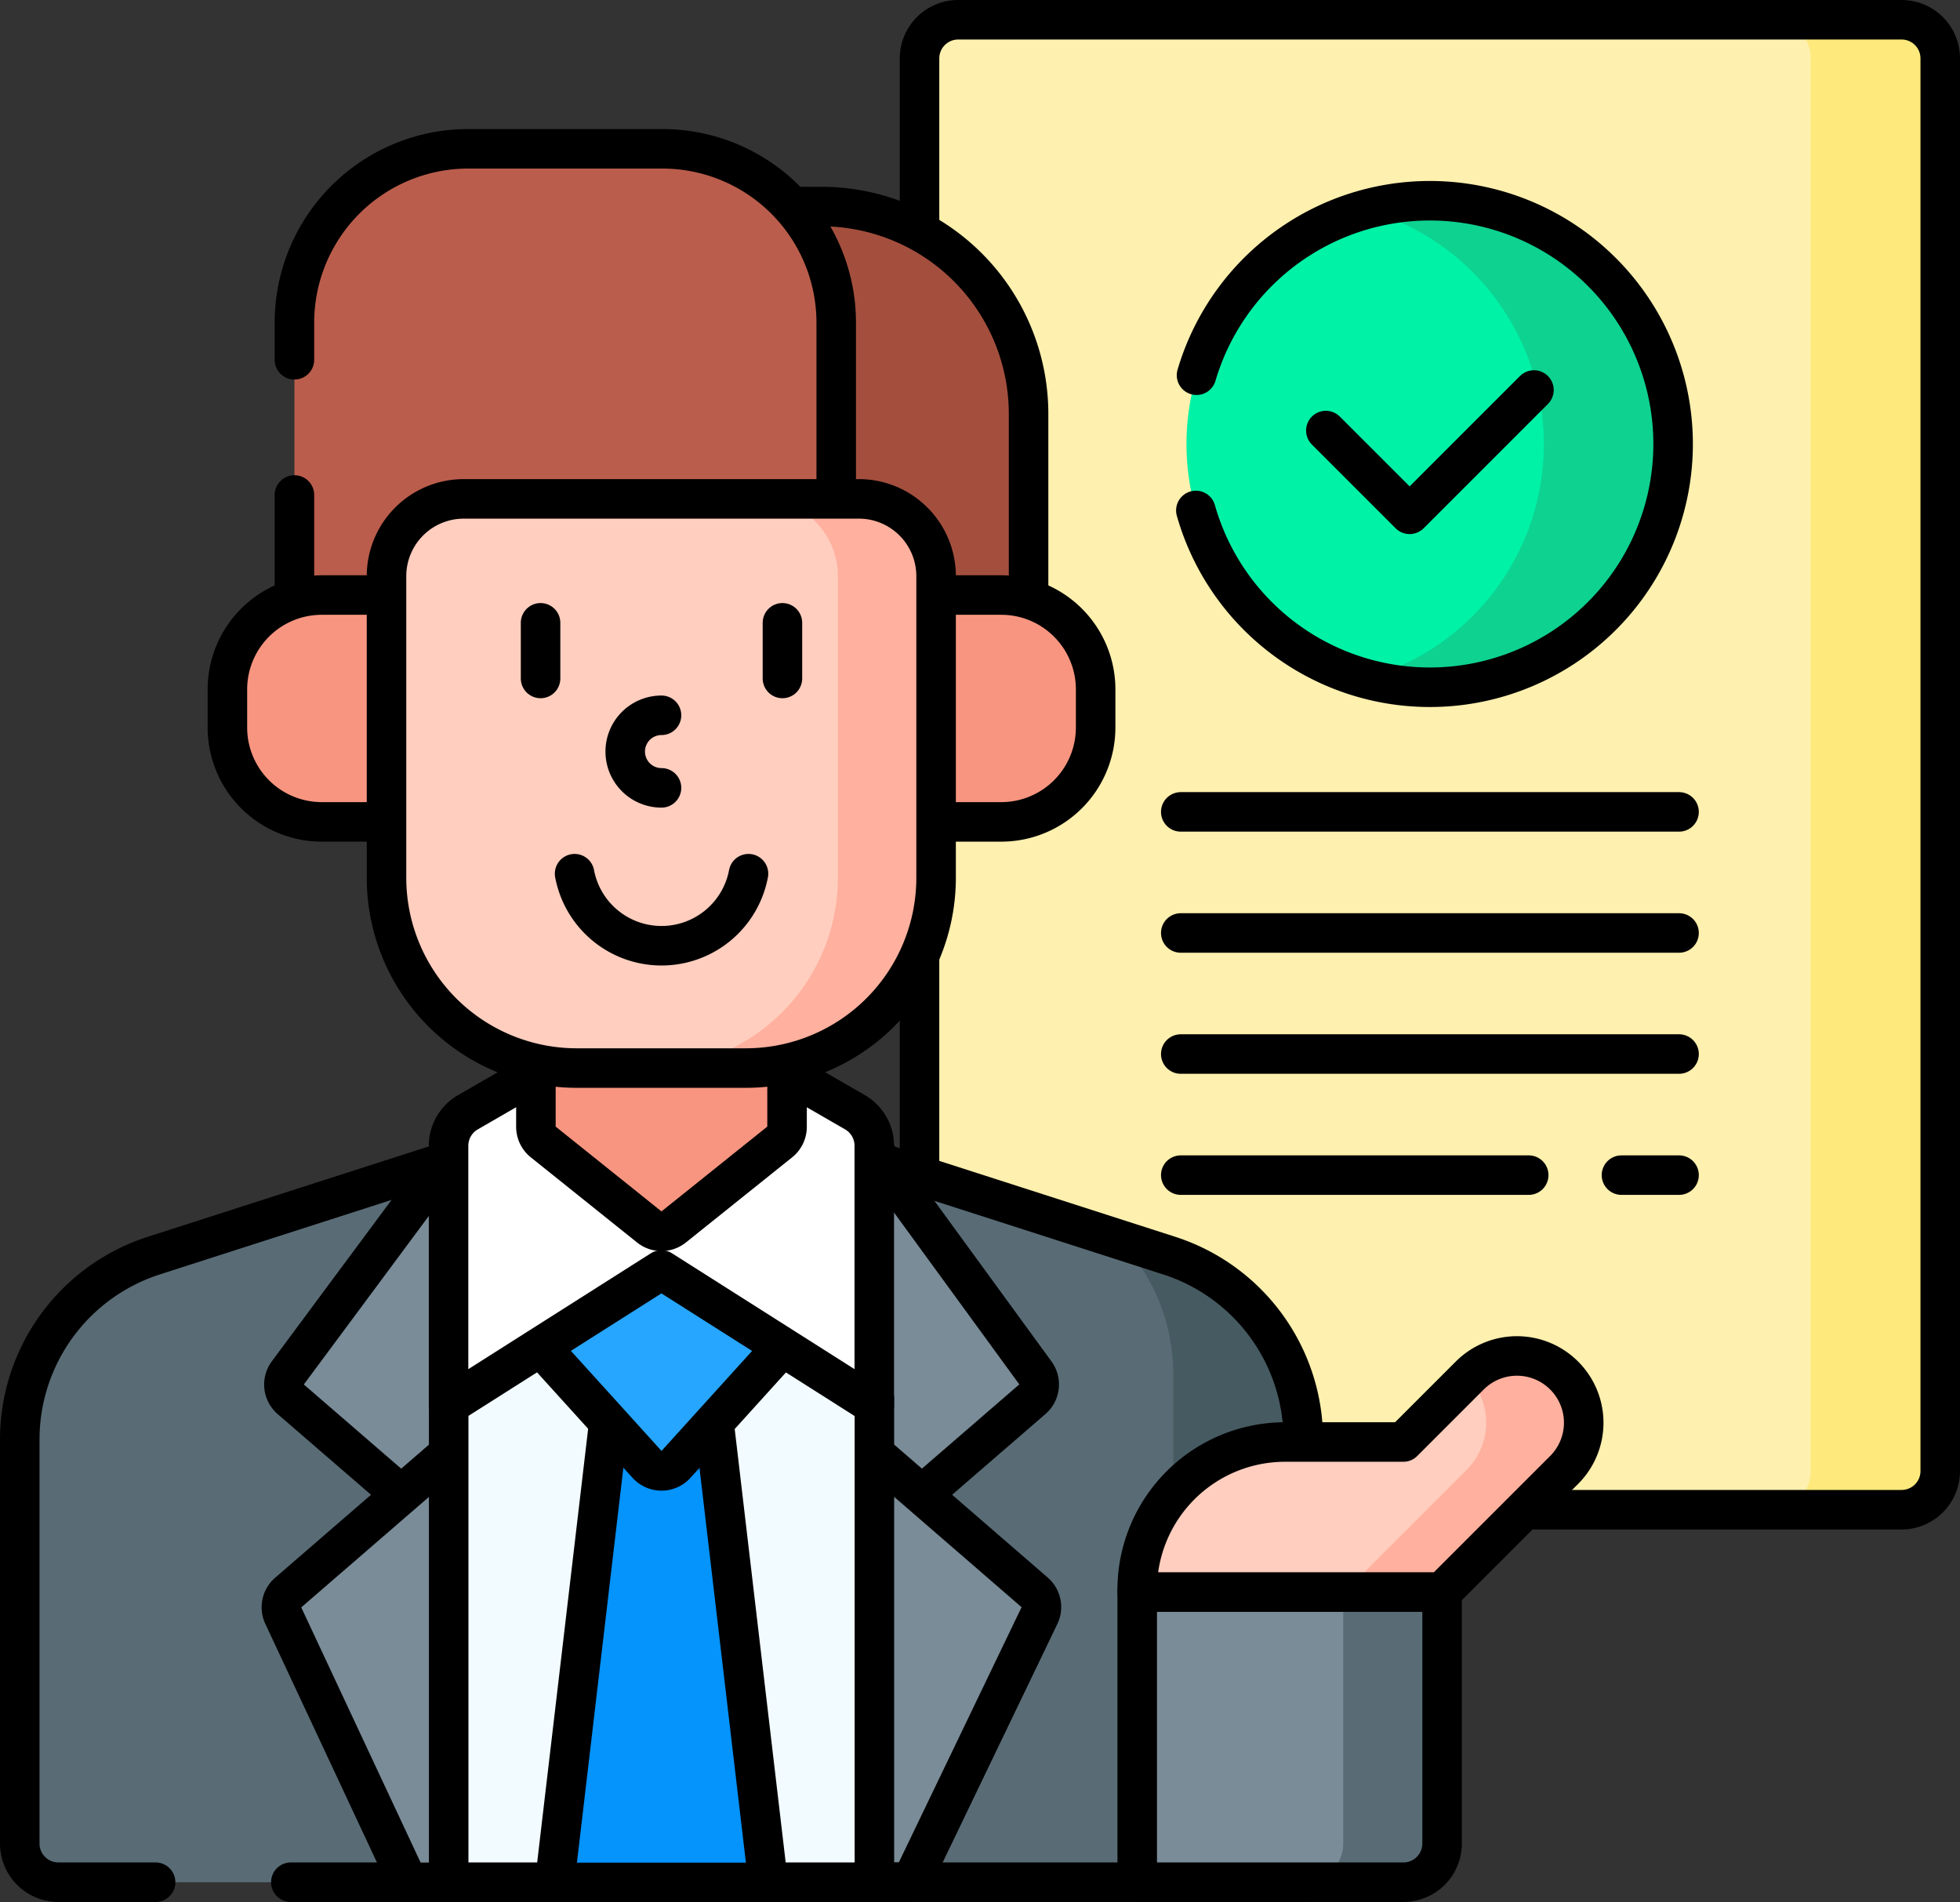 <svg xmlns="http://www.w3.org/2000/svg" width="49.594" height="48.126" viewBox="0 0 49.594 48.126">
  <rect x="0" y="0" width="49.594" height="48.126" fill="#333333" stroke="none"/>
  <g id="Consultancies_Services" data-name="Consultancies &amp; Services" transform="translate(-7 -14.511)">
    <path id="Path_319" data-name="Path 319" d="M265.2,52.711H241.329a.978.978,0,0,1-.978-.978V15.989a.978.978,0,0,1,.978-.978H265.2a.978.978,0,0,1,.978.978V51.734A.978.978,0,0,1,265.2,52.711Z" transform="translate(-210.084)" fill="#fef0ae"/>
    <path id="Path_320" data-name="Path 320" d="M464.275,15.011H461a.978.978,0,0,1,.978.978V51.734a.978.978,0,0,1-.978.978h3.275a.978.978,0,0,0,.978-.978V15.989A.978.978,0,0,0,464.275,15.011Z" transform="translate(-409.159)" fill="#fee97d"/>
    <path id="Path_321" data-name="Path 321" d="M265.2,52.711H241.329a.978.978,0,0,1-.978-.978V15.989a.978.978,0,0,1,.978-.978H265.2a.978.978,0,0,1,.978.978V51.734A.978.978,0,0,1,265.2,52.711Z" transform="translate(-210.084)" fill="none" stroke="#000" stroke-linecap="round" stroke-linejoin="round" stroke-miterlimit="10" stroke-width="1"/>
    <path id="Path_322" data-name="Path 322" d="M207.031,66.283v4.556h.675a1.86,1.86,0,0,1,1.858,1.858v.576h1.741a2.283,2.283,0,0,1,.692.107V68.591a5.248,5.248,0,0,0-5.248-5.248h-.884A4.285,4.285,0,0,1,207.031,66.283Z" transform="translate(-178.971 -43.606)" fill="#a44f3e"/>
    <path id="Path_323" data-name="Path 323" d="M207.031,66.283v4.556h.675a1.86,1.86,0,0,1,1.858,1.858v.576h1.741a2.283,2.283,0,0,1,.692.107V68.591a5.248,5.248,0,0,0-5.248-5.248h-.884A4.285,4.285,0,0,1,207.031,66.283Z" transform="translate(-178.971 -43.606)" fill="none" stroke="#000" stroke-linecap="round" stroke-linejoin="round" stroke-miterlimit="10" stroke-width="1"/>
    <g id="Group_123" data-name="Group 123" transform="translate(36.877 35.054)">
      <line id="Line_34" data-name="Line 34" x2="12.608" fill="none" stroke="#000" stroke-linecap="round" stroke-linejoin="round" stroke-miterlimit="10" stroke-width="1"/>
      <line id="Line_35" data-name="Line 35" x2="12.608" transform="translate(0 3.064)" fill="none" stroke="#000" stroke-linecap="round" stroke-linejoin="round" stroke-miterlimit="10" stroke-width="1"/>
      <line id="Line_36" data-name="Line 36" x2="12.608" transform="translate(0 6.127)" fill="none" stroke="#000" stroke-linecap="round" stroke-linejoin="round" stroke-miterlimit="10" stroke-width="1"/>
      <line id="Line_37" data-name="Line 37" x2="8.804" transform="translate(0 9.191)" fill="none" stroke="#000" stroke-linecap="round" stroke-linejoin="round" stroke-miterlimit="10" stroke-width="1"/>
    </g>
    <g id="Group_135" data-name="Group 135" transform="translate(7.5 18.276)">
      <g id="Group_134" data-name="Group 134" transform="translate(0)">
        <g id="Group_133" data-name="Group 133">
          <g id="Group_132" data-name="Group 132">
            <g id="Group_131" data-name="Group 131">
              <g id="Group_130" data-name="Group 130">
                <path id="Path_324" data-name="Path 324" d="M36.586,312.674l-7.462-2.4H18.353l-7.462,2.4A4.889,4.889,0,0,0,7.5,317.327v10.223a.978.978,0,0,0,.978.978h31.5v-11.2A4.889,4.889,0,0,0,36.586,312.674Z" transform="translate(-7.5 -284.668)" fill="#596c76"/>
                <g id="Group_124" data-name="Group 124" transform="translate(27.804 27.593)">
                  <path id="Path_325" data-name="Path 325" d="M293.248,334.023v12.862h3.291v-11.2a4.889,4.889,0,0,0-3.391-4.654l-1.282-.413A4.885,4.885,0,0,1,293.248,334.023Z" transform="translate(-291.866 -330.618)" fill="#465a61"/>
                </g>
                <path id="Path_326" data-name="Path 326" d="M14.359,328.528H39.977v-11.2a4.889,4.889,0,0,0-3.391-4.654l-7.462-2.4H18.353l-7.462,2.4A4.889,4.889,0,0,0,7.5,317.327v10.223a.978.978,0,0,0,.978.978h2.459" transform="translate(-7.5 -284.668)" fill="none" stroke="#000" stroke-linecap="round" stroke-linejoin="round" stroke-miterlimit="10" stroke-width="1"/>
                <g id="Group_125" data-name="Group 125" transform="translate(6.684 25.25)">
                  <path id="Path_327" data-name="Path 327" d="M80.124,307.726l-4.17,5.622a.489.489,0,0,0,.073.661l4.1,3.544Z" transform="translate(-75.858 -307.621)" fill="#7a8c98"/>
                  <path id="Path_328" data-name="Path 328" d="M80.124,307.726l-4.17,5.622a.489.489,0,0,0,.073.661l4.1,3.544Z" transform="translate(-75.858 -307.621)" fill="none" stroke="#000" stroke-linecap="round" stroke-linejoin="round" stroke-miterlimit="10" stroke-width="1"/>
                  <path id="Path_329" data-name="Path 329" d="M231.835,312.376l-4.176-5.728v9.932l4.1-3.546A.489.489,0,0,0,231.835,312.376Z" transform="translate(-212.817 -306.648)" fill="#7a8c98"/>
                  <path id="Path_330" data-name="Path 330" d="M231.835,312.376l-4.176-5.728v9.932l4.1-3.546A.489.489,0,0,0,231.835,312.376Z" transform="translate(-212.817 -306.648)" fill="none" stroke="#000" stroke-linecap="round" stroke-linejoin="round" stroke-miterlimit="10" stroke-width="1"/>
                </g>
                <g id="Group_126" data-name="Group 126" transform="translate(6.62 32.934)">
                  <path id="Path_331" data-name="Path 331" d="M79.54,385.241l-4.161,3.6a.489.489,0,0,0-.123.577l3.158,6.751H79.54Z" transform="translate(-75.21 -385.241)" fill="#7a8c98"/>
                  <path id="Path_332" data-name="Path 332" d="M79.54,385.241l-4.161,3.6a.489.489,0,0,0-.123.577l3.158,6.751H79.54Z" transform="translate(-75.21 -385.241)" fill="none" stroke="#000" stroke-linecap="round" stroke-linejoin="round" stroke-miterlimit="10" stroke-width="1"/>
                  <path id="Path_333" data-name="Path 333" d="M231.819,388.838l-4.158-3.6v10.926h1.033l3.246-6.749A.489.489,0,0,0,231.819,388.838Z" transform="translate(-212.755 -385.242)" fill="#7a8c98"/>
                  <path id="Path_334" data-name="Path 334" d="M231.819,388.838l-4.158-3.6v10.926h1.033l3.246-6.749A.489.489,0,0,0,231.819,388.838Z" transform="translate(-212.755 -385.242)" fill="none" stroke="#000" stroke-linecap="round" stroke-linejoin="round" stroke-miterlimit="10" stroke-width="1"/>
                </g>
                <path id="Path_335" data-name="Path 335" d="M118.494,353.5h10.772V341.255l-5.054-3.208a.62.62,0,0,0-.664,0l-5.054,3.208Z" transform="translate(-107.641 -309.64)" fill="#f2fbff"/>
                <path id="Path_336" data-name="Path 336" d="M118.494,353.5h10.772V341.255l-5.054-3.208a.62.62,0,0,0-.664,0l-5.054,3.208Z" transform="translate(-107.641 -309.64)" fill="none" stroke="#000" stroke-linecap="round" stroke-linejoin="round" stroke-miterlimit="10" stroke-width="1"/>
                <g id="Group_127" data-name="Group 127" transform="translate(13.536 32.092)">
                  <path id="Path_337" data-name="Path 337" d="M148.936,377.762a.391.391,0,0,1-.58,0l-1.028-1.135L145.944,388.4h5.4l-1.384-11.768Z" transform="translate(-145.944 -376.627)" fill="#0593fc"/>
                </g>
                <g id="Group_128" data-name="Group 128" transform="translate(13.536 32.092)">
                  <path id="Path_338" data-name="Path 338" d="M148.936,377.762a.391.391,0,0,1-.58,0l-1.028-1.135L145.944,388.4h5.4l-1.384-11.768Z" transform="translate(-145.944 -376.627)" fill="none" stroke="#000" stroke-linecap="round" stroke-linejoin="round" stroke-miterlimit="10" stroke-width="1"/>
                </g>
                <path id="Path_339" data-name="Path 339" d="M144.685,337.318l-3.131,1.987,2.769,3.057a.489.489,0,0,0,.725,0l2.769-3.057Z" transform="translate(-128.447 -309.07)" fill="#26a6fe"/>
                <path id="Path_340" data-name="Path 340" d="M144.685,337.318l-3.131,1.987,2.769,3.057a.489.489,0,0,0,.725,0l2.769-3.057Z" transform="translate(-128.447 -309.07)" fill="none" stroke="#000" stroke-linecap="round" stroke-linejoin="round" stroke-miterlimit="10" stroke-width="1"/>
                <path id="Path_341" data-name="Path 341" d="M79.27,59.8h1.742V59.22a1.86,1.86,0,0,1,1.858-1.858h9.417V52.807a4.4,4.4,0,0,0-4.4-4.4H82.978a4.4,4.4,0,0,0-4.4,4.4v7.1A2.282,2.282,0,0,1,79.27,59.8Z" transform="translate(-71.628 -48.407)" fill="#bb5d4c"/>
                <path id="Path_342" data-name="Path 342" d="M78.577,57.167V59.9a2.28,2.28,0,0,1,.692-.107h1.742V59.22a1.86,1.86,0,0,1,1.858-1.858h9.417V52.807a4.4,4.4,0,0,0-4.4-4.4H82.977a4.4,4.4,0,0,0-4.4,4.4v.938" transform="translate(-71.627 -48.407)" fill="none" stroke="#000" stroke-linecap="round" stroke-linejoin="round" stroke-miterlimit="10" stroke-width="1"/>
                <path id="Path_343" data-name="Path 343" d="M128.777,285.891l-2.224-1.284q-.111.006-.224.006h-4.9q-.113,0-.224-.006l-2.224,1.284a.978.978,0,0,0-.489.847V293.3l5.386-3.419,5.386,3.419v-6.557A.978.978,0,0,0,128.777,285.891Z" transform="translate(-107.642 -261.512)" fill="#fff"/>
                <path id="Path_344" data-name="Path 344" d="M128.777,285.891l-2.224-1.284q-.111.006-.224.006h-4.9q-.113,0-.224-.006l-2.224,1.284a.978.978,0,0,0-.489.847V293.3l5.386-3.419,5.386,3.419v-6.557A.978.978,0,0,0,128.777,285.891Z" transform="translate(-107.642 -261.512)" fill="none" stroke="#000" stroke-linecap="round" stroke-linejoin="round" stroke-miterlimit="10" stroke-width="1"/>
                <path id="Path_345" data-name="Path 345" d="M146.392,284.215h-4.276a4.709,4.709,0,0,1-1.04-.117V285.8a.489.489,0,0,0,.183.381l2.689,2.155a.489.489,0,0,0,.611,0l2.689-2.155a.489.489,0,0,0,.183-.381V284.1A4.71,4.71,0,0,1,146.392,284.215Z" transform="translate(-128.016 -261.053)" fill="#f89580"/>
                <path id="Path_346" data-name="Path 346" d="M146.392,284.215h-4.276a4.709,4.709,0,0,1-1.04-.117V285.8a.489.489,0,0,0,.183.381l2.689,2.155a.489.489,0,0,0,.611,0l2.689-2.155a.489.489,0,0,0,.183-.381V284.1A4.71,4.71,0,0,1,146.392,284.215Z" transform="translate(-128.016 -261.053)" fill="none" stroke="#000" stroke-linecap="round" stroke-linejoin="round" stroke-miterlimit="10" stroke-width="1"/>
                <path id="Path_347" data-name="Path 347" d="M80.812,169.628H63.619a2.388,2.388,0,0,1-2.388-2.388v-.964a2.388,2.388,0,0,1,2.388-2.388H80.812a2.388,2.388,0,0,1,2.388,2.388v.964A2.388,2.388,0,0,1,80.812,169.628Z" transform="translate(-55.977 -152.597)" fill="#f89580"/>
                <path id="Path_348" data-name="Path 348" d="M80.812,169.628H63.619a2.388,2.388,0,0,1-2.388-2.388v-.964a2.388,2.388,0,0,1,2.388-2.388H80.812a2.388,2.388,0,0,1,2.388,2.388v.964A2.388,2.388,0,0,1,80.812,169.628Z" transform="translate(-55.977 -152.597)" fill="none" stroke="#000" stroke-linecap="round" stroke-linejoin="round" stroke-miterlimit="10" stroke-width="1"/>
                <path id="Path_349" data-name="Path 349" d="M114.416,139h-10a1.955,1.955,0,0,0-1.956,1.956v7.631a4.815,4.815,0,0,0,4.815,4.815h4.276a4.815,4.815,0,0,0,4.815-4.815v-7.631A1.955,1.955,0,0,0,114.416,139Z" transform="translate(-93.18 -130.142)" fill="#ffcebf"/>
                <path id="Path_350" data-name="Path 350" d="M175.326,139h-2.49a1.955,1.955,0,0,1,1.956,1.956v7.631a4.815,4.815,0,0,1-4.815,4.815h2.49a4.815,4.815,0,0,0,4.815-4.815v-7.631A1.956,1.956,0,0,0,175.326,139Z" transform="translate(-154.091 -130.142)" fill="#ffb09e"/>
                <g id="Group_129" data-name="Group 129" transform="translate(13.178 11.994)">
                  <line id="Line_38" data-name="Line 38" y1="1.408" fill="none" stroke="#000" stroke-linecap="round" stroke-linejoin="round" stroke-miterlimit="10" stroke-width="1"/>
                  <line id="Line_39" data-name="Line 39" y2="1.408" transform="translate(6.12)" fill="none" stroke="#000" stroke-linecap="round" stroke-linejoin="round" stroke-miterlimit="10" stroke-width="1"/>
                </g>
              </g>
            </g>
          </g>
          <path id="Path_351" data-name="Path 351" d="M165.106,196.842a.918.918,0,0,1,0-1.836" transform="translate(-148.868 -180.672)" fill="none" stroke="#000" stroke-linecap="round" stroke-linejoin="round" stroke-miterlimit="10" stroke-width="1"/>
        </g>
      </g>
    </g>
    <path id="Path_352" data-name="Path 352" d="M151.088,236a2.239,2.239,0,0,0,4.4,0" transform="translate(-129.549 -199.382)" fill="none" stroke="#000" stroke-linecap="round" stroke-linejoin="round" stroke-miterlimit="10" stroke-width="1"/>
    <path id="Path_353" data-name="Path 353" d="M114.416,139h-10a1.955,1.955,0,0,0-1.956,1.956v7.631a4.815,4.815,0,0,0,4.815,4.815h4.276a4.815,4.815,0,0,0,4.815-4.815v-7.631A1.955,1.955,0,0,0,114.416,139Z" transform="translate(-85.68 -111.866)" fill="none" stroke="#000" stroke-linecap="round" stroke-linejoin="round" stroke-miterlimit="10" stroke-width="1"/>
    <g id="Group_136" data-name="Group 136" transform="translate(35.305 17.873)">
      <circle id="Ellipse_17" data-name="Ellipse 17" cx="6.156" cy="6.156" r="6.156" transform="matrix(0.338, -0.941, 0.941, 0.338, 0, 11.585)" fill="#00f2a6"/>
      <path id="Path_354" data-name="Path 354" d="M357.329,61.855a6.155,6.155,0,0,0-1.636.222,6.156,6.156,0,0,1,0,11.869,6.156,6.156,0,1,0,1.636-12.09Z" transform="translate(-349.453 -60.137)" fill="#0ed290"/>
      <path id="Path_355" data-name="Path 355" d="M311.862,69.69a6.155,6.155,0,1,0,.017-3.422" transform="translate(-309.908 -60.136)" fill="none" stroke="#000" stroke-linecap="round" stroke-linejoin="round" stroke-miterlimit="10" stroke-width="1"/>
      <path id="Path_356" data-name="Path 356" d="M345.493,111.849l2.12,2.12,3.146-3.146" transform="translate(-340.25 -104.317)" fill="none" stroke="#000" stroke-linecap="round" stroke-linejoin="round" stroke-miterlimit="10" stroke-width="1"/>
    </g>
    <path id="Path_357" data-name="Path 357" d="M303.42,429.22h-6.734v-7.344H304.4v6.366A.978.978,0,0,1,303.42,429.22Z" transform="translate(-260.911 -367.084)" fill="#7a8c98"/>
    <path id="Path_358" data-name="Path 358" d="M340.978,421.875v6.366a.978.978,0,0,1-.978.978h2.5a.978.978,0,0,0,.978-.978v-6.366Z" transform="translate(-299.99 -367.083)" fill="#596c76"/>
    <path id="Path_359" data-name="Path 359" d="M303.42,429.22h-6.734v-7.344H304.4v6.366A.978.978,0,0,1,303.42,429.22Z" transform="translate(-260.911 -367.084)" fill="none" stroke="#000" stroke-linecap="round" stroke-linejoin="round" stroke-miterlimit="10" stroke-width="1"/>
    <path id="Path_360" data-name="Path 360" d="M307.488,361.292h0a1.688,1.688,0,0,0-2.387,0l-1.683,1.683h-2.99a3.743,3.743,0,0,0-3.743,3.743v.052H304.4l3.091-3.091A1.688,1.688,0,0,0,307.488,361.292Z" transform="translate(-260.911 -311.977)" fill="#ffcebf"/>
    <path id="Path_361" data-name="Path 361" d="M355.892,361.292a1.688,1.688,0,0,0-2.387,0l-.042.042a1.687,1.687,0,0,1-.038,2.345l-3.091,3.091H352.8l3.091-3.091A1.688,1.688,0,0,0,355.892,361.292Z" transform="translate(-309.314 -311.977)" fill="#ffb09e"/>
    <path id="Path_362" data-name="Path 362" d="M307.488,361.292h0a1.688,1.688,0,0,0-2.387,0l-1.683,1.683h-2.99a3.743,3.743,0,0,0-3.743,3.743v.052H304.4l3.091-3.091A1.688,1.688,0,0,0,307.488,361.292Z" transform="translate(-260.911 -311.977)" fill="none" stroke="#000" stroke-linecap="round" stroke-linejoin="round" stroke-miterlimit="10" stroke-width="1"/>
    <line id="Line_40" data-name="Line 40" x2="1.457" transform="translate(48.028 44.245)" fill="none" stroke="#000" stroke-linecap="round" stroke-linejoin="round" stroke-miterlimit="10" stroke-width="1"/>
  </g>
</svg>
